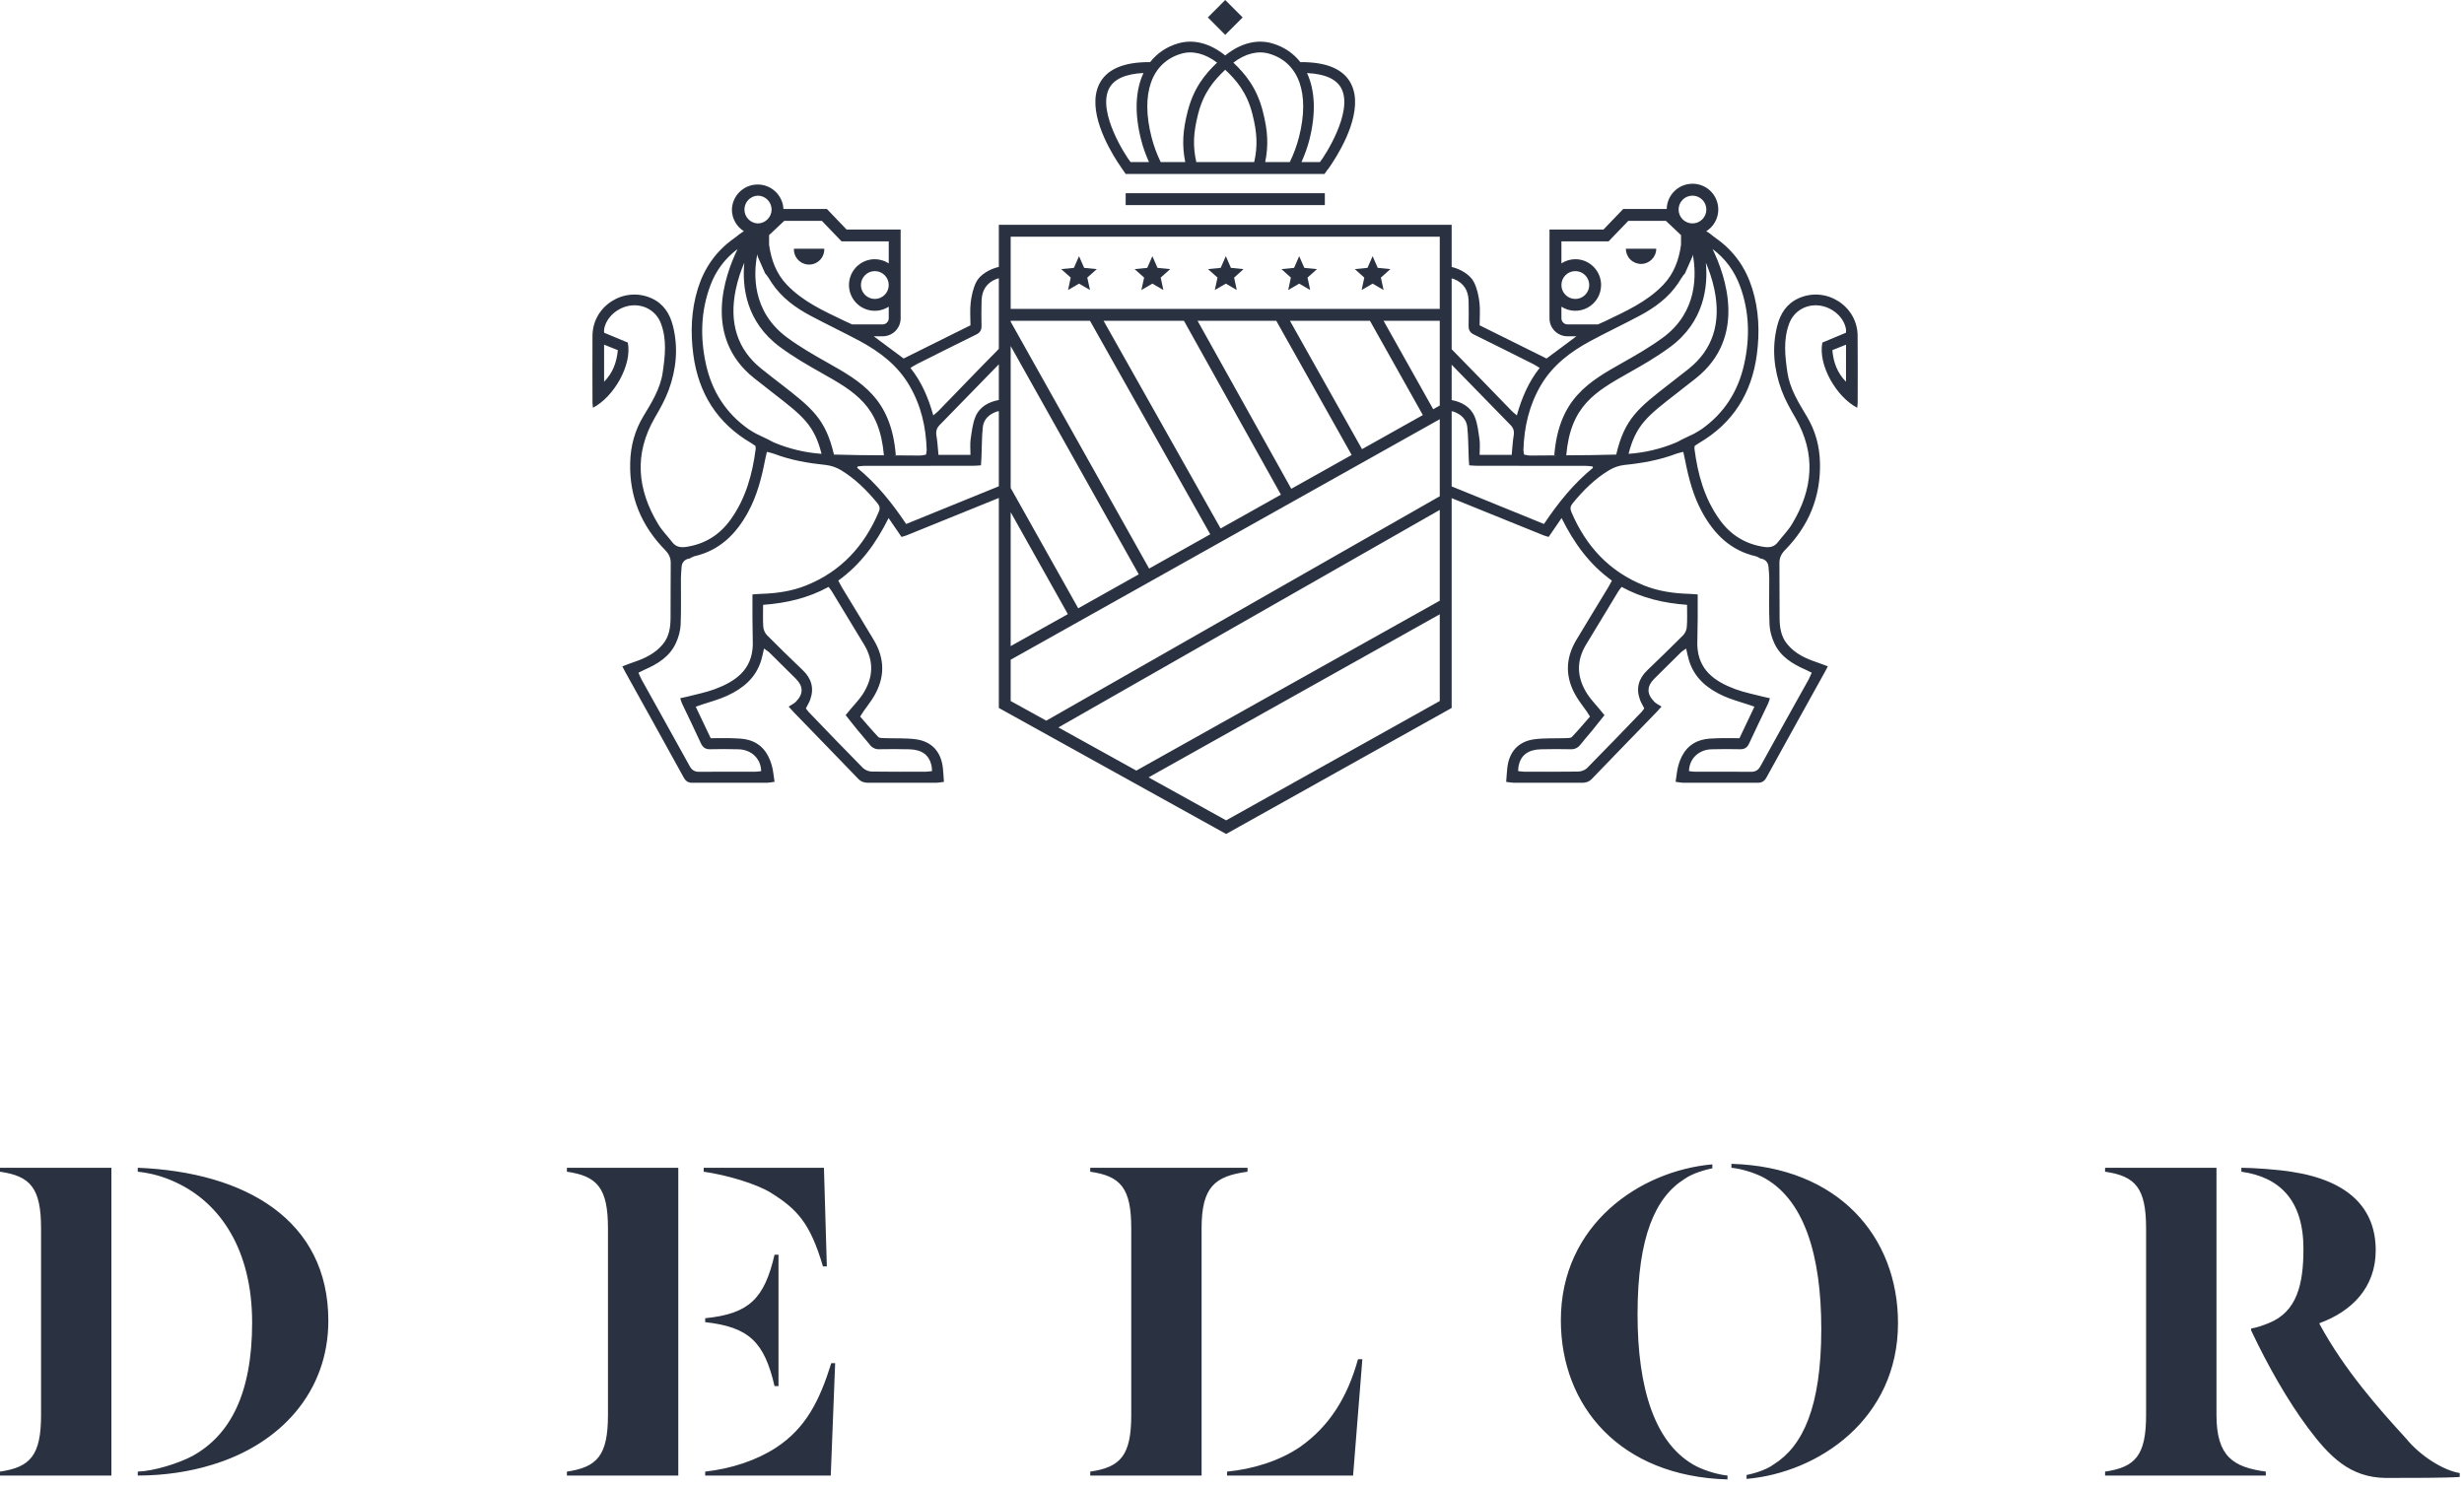 <svg width="169" height="102" viewBox="0 0 169 102" fill="none" xmlns="http://www.w3.org/2000/svg">
<g clip-path="url(#clip0_4_81)">
<path d="M77.207 13.254H90.867V14.07H77.207V13.254ZM76.652 11.117L76.676 11.152C76.777 11.309 76.859 11.426 76.91 11.5L77.207 11.934H90.844L91.07 11.613C91.078 11.605 91.086 11.605 91.094 11.598C91.098 11.59 91.227 11.418 91.406 11.137L91.422 11.117H91.418C92.098 10.074 93.523 7.535 92.688 5.793C92.195 4.758 91.012 4.246 89.188 4.262C88.719 3.66 88.078 3.219 87.277 2.98C86.219 2.664 85.078 2.965 84.035 3.805C82.992 2.965 81.855 2.664 80.797 2.98C80.039 3.194 79.369 3.643 78.883 4.262C77.059 4.246 75.879 4.758 75.383 5.793C74.547 7.535 75.977 10.074 76.652 11.117ZM92.023 6.109C92.797 7.727 90.852 10.719 90.531 11.117H89.266C89.484 10.629 89.672 10.121 89.809 9.59C90.273 7.766 90.195 6.188 89.645 5.012C90.898 5.07 91.699 5.438 92.023 6.109ZM87.066 3.688C89.094 4.289 89.855 6.43 89.094 9.406C88.943 9.996 88.732 10.569 88.465 11.117H86.777C87.008 9.973 86.961 8.988 86.613 7.633C86.199 6.02 85.414 5.074 84.594 4.297C85.414 3.672 86.281 3.453 87.066 3.688ZM84.035 4.785C84.816 5.52 85.523 6.348 85.898 7.816C86.23 9.129 86.266 10.016 86.023 11.117H82.051C81.809 10.016 81.844 9.129 82.176 7.816C82.551 6.348 83.258 5.52 84.035 4.785ZM81.008 3.688C81.793 3.453 82.656 3.672 83.477 4.297C82.66 5.074 81.875 6.02 81.461 7.633C81.113 8.992 81.066 9.973 81.293 11.117H79.609C79.342 10.569 79.131 9.996 78.98 9.406C78.219 6.43 78.977 4.289 81.008 3.688ZM76.051 6.109C76.371 5.438 77.176 5.066 78.43 5.008C77.875 6.188 77.797 7.766 78.266 9.59C78.398 10.121 78.59 10.629 78.805 11.117H77.543C77.219 10.719 75.277 7.727 76.051 6.109ZM83.32 19.895L84.078 19.457L84.828 19.895L84.645 19.043L85.293 18.461L84.426 18.375L84.078 17.574L83.723 18.375L82.855 18.461L83.508 19.043L83.32 19.895ZM88.355 19.895L89.109 19.457L89.863 19.895L89.68 19.043L90.328 18.461L89.461 18.375L89.109 17.574L88.758 18.375L87.891 18.461L88.539 19.043L88.355 19.895ZM93.391 19.895L94.145 19.457L94.898 19.895L94.711 19.043L95.363 18.461L94.496 18.375L94.145 17.574L93.793 18.375L92.926 18.461L93.574 19.043L93.391 19.895ZM73.254 19.895L74.008 19.457L74.762 19.895L74.574 19.043L75.227 18.461L74.359 18.375L74.008 17.574L73.656 18.375L72.785 18.461L73.438 19.043L73.254 19.895ZM78.285 19.895L79.039 19.457L79.793 19.895L79.609 19.043L80.262 18.461L79.391 18.375L79.039 17.574L78.688 18.375L77.82 18.461L78.473 19.043L78.285 19.895ZM56.535 17.062C56.541 17.203 56.519 17.343 56.469 17.475C56.42 17.606 56.344 17.727 56.247 17.828C56.149 17.93 56.033 18.011 55.903 18.066C55.774 18.121 55.635 18.15 55.494 18.15C55.353 18.15 55.214 18.121 55.085 18.066C54.955 18.011 54.838 17.93 54.741 17.828C54.644 17.727 54.568 17.606 54.519 17.475C54.469 17.343 54.447 17.203 54.453 17.062H56.535Z" fill="#2A3241"/>
<path d="M127.41 23.031C127.395 20.977 125.234 19.617 123.363 20.461C122.539 20.832 122.109 21.516 121.898 22.344C121.52 23.84 121.66 25.324 122.188 26.758C122.43 27.418 122.781 28.043 123.137 28.652C124.578 31.145 124.348 33.578 122.902 35.965C122.633 36.406 122.258 36.781 121.938 37.195C121.688 37.527 121.359 37.574 120.977 37.516C119.688 37.32 118.676 36.68 117.93 35.629C116.895 34.18 116.441 32.52 116.219 30.785C116.211 30.73 116.227 30.672 116.238 30.586C116.324 30.531 116.418 30.461 116.516 30.402C118.859 29.039 120.148 26.973 120.5 24.312C120.699 22.793 120.645 21.281 120.184 19.801C119.742 18.383 118.945 17.238 117.742 16.379C117.666 16.326 117.592 16.272 117.52 16.215C117.404 16.116 117.282 16.023 117.156 15.938C117.111 15.916 117.068 15.891 117.027 15.863C117.352 15.659 117.601 15.355 117.737 14.997C117.874 14.639 117.89 14.246 117.783 13.878C117.676 13.509 117.453 13.186 117.146 12.956C116.839 12.727 116.465 12.603 116.082 12.605C115.117 12.605 114.336 13.379 114.316 14.336H111.332L109.98 15.746H106.277V21.84C106.277 22.52 106.828 23.07 107.512 23.07H108.121L106.074 24.594L101.484 22.316C101.484 21.785 101.531 21.262 101.473 20.75C101.414 20.277 101.309 19.785 101.098 19.363C100.852 18.863 100.207 18.465 99.566 18.312V15.422H68.508V18.309C67.859 18.457 67.199 18.855 66.949 19.363C66.742 19.785 66.637 20.277 66.578 20.75C66.516 21.262 66.562 21.785 66.562 22.316L61.977 24.594L59.93 23.07H60.539C61.219 23.07 61.773 22.52 61.773 21.84V15.746H58.066L56.715 14.336H53.734C53.711 13.88 53.512 13.45 53.179 13.137C52.846 12.824 52.405 12.652 51.948 12.657C51.491 12.662 51.053 12.844 50.727 13.164C50.401 13.484 50.212 13.918 50.199 14.375C50.199 15 50.527 15.551 51.023 15.863C50.982 15.891 50.939 15.916 50.895 15.938C50.719 16.051 50.559 16.191 50.531 16.215C50.461 16.27 50.383 16.324 50.309 16.379C49.105 17.238 48.305 18.383 47.863 19.801C47.406 21.281 47.352 22.793 47.551 24.312C47.902 26.973 49.191 29.039 51.535 30.402C51.633 30.461 51.727 30.531 51.812 30.586C51.82 30.672 51.84 30.73 51.832 30.785C51.609 32.52 51.156 34.18 50.121 35.629C49.375 36.68 48.363 37.32 47.074 37.516C46.691 37.574 46.363 37.527 46.109 37.195C45.793 36.781 45.414 36.406 45.148 35.965C43.703 33.578 43.473 31.145 44.914 28.652C45.27 28.043 45.621 27.418 45.863 26.758C46.391 25.324 46.531 23.84 46.152 22.344C45.941 21.516 45.508 20.832 44.684 20.461C42.812 19.617 40.652 20.977 40.637 23.031C40.625 24.551 40.637 26.07 40.637 27.594C40.637 27.715 40.656 27.832 40.668 27.973C42.094 27.238 43.371 25.035 43.059 23.5C42.531 23.281 41.98 23.055 41.434 22.824C41.434 22.711 41.426 22.641 41.438 22.574C41.582 21.746 42.395 21.047 43.312 20.953C44.203 20.867 45.016 21.352 45.328 22.18C45.75 23.289 45.617 24.422 45.453 25.551C45.289 26.672 44.695 27.613 44.125 28.559C43.535 29.535 43.25 30.605 43.223 31.738C43.16 34.078 43.988 36.074 45.625 37.738C45.875 37.996 46.008 38.262 46.004 38.629C45.988 39.883 46.004 41.137 45.992 42.391C45.988 43.035 45.902 43.664 45.465 44.191C44.926 44.848 44.191 45.18 43.414 45.441C43.18 45.52 42.949 45.613 42.684 45.711C42.773 45.883 42.828 45.992 42.887 46.102C44.223 48.508 45.562 50.914 46.887 53.324C47.035 53.598 47.207 53.703 47.512 53.699C49.219 53.691 50.926 53.695 52.637 53.695C52.77 53.695 52.902 53.66 53.125 53.633C53.059 53.227 53.035 52.844 52.93 52.488C52.684 51.637 52.195 50.98 51.293 50.75C50.973 50.668 50.629 50.656 50.293 50.645C49.785 50.625 49.277 50.641 48.746 50.641C48.398 49.902 48.066 49.211 47.719 48.48C47.91 48.414 48.031 48.375 48.148 48.332C48.719 48.141 49.309 47.988 49.852 47.738C50.941 47.242 51.832 46.523 52.203 45.316C52.281 45.07 52.328 44.809 52.402 44.492C52.559 44.605 52.68 44.672 52.773 44.766C53.379 45.358 53.98 45.954 54.578 46.555C55.109 47.086 55.117 47.598 54.59 48.137C54.457 48.273 54.266 48.355 54.09 48.473C54.289 48.691 54.371 48.785 54.457 48.875C55.93 50.395 57.402 51.906 58.867 53.43C59.062 53.633 59.277 53.699 59.551 53.699C61.117 53.691 62.684 53.695 64.254 53.695C64.395 53.695 64.539 53.66 64.742 53.637C64.719 53.297 64.703 53.004 64.672 52.707C64.559 51.594 63.926 50.867 62.82 50.715C62.113 50.621 61.387 50.664 60.668 50.637C60.52 50.629 60.32 50.641 60.238 50.555C59.809 50.105 59.41 49.629 58.996 49.156C59.094 49 59.152 48.902 59.219 48.809C59.457 48.465 59.719 48.141 59.934 47.781C60.699 46.5 60.703 45.207 59.941 43.922C59.227 42.715 58.484 41.52 57.758 40.316C57.672 40.172 57.598 40.02 57.496 39.828C59.023 38.73 60.086 37.273 60.945 35.539C61.277 36.02 61.551 36.426 61.832 36.832C61.973 36.789 62.074 36.77 62.168 36.73C64.281 35.874 66.395 35.017 68.508 34.16V48.566L84.098 57.211L99.566 48.566V34.172C101.672 35.023 103.777 35.879 105.883 36.73C105.977 36.77 106.078 36.789 106.219 36.832C106.496 36.426 106.773 36.02 107.105 35.539C107.965 37.273 109.027 38.73 110.555 39.828C110.453 40.02 110.379 40.172 110.289 40.316C109.562 41.52 108.824 42.715 108.105 43.922C107.344 45.207 107.352 46.5 108.117 47.781C108.328 48.141 108.594 48.465 108.832 48.809C108.898 48.902 108.953 49 109.055 49.156C108.641 49.629 108.242 50.105 107.812 50.555C107.73 50.641 107.527 50.629 107.383 50.637C106.664 50.664 105.938 50.621 105.23 50.715C104.121 50.867 103.492 51.594 103.379 52.707C103.348 53.004 103.332 53.297 103.305 53.637C103.512 53.66 103.652 53.695 103.797 53.695C105.363 53.695 106.934 53.691 108.5 53.699C108.773 53.699 108.988 53.633 109.184 53.43C110.648 51.906 112.121 50.395 113.594 48.875C113.68 48.785 113.762 48.691 113.961 48.473C113.781 48.355 113.594 48.273 113.461 48.137C112.934 47.598 112.941 47.086 113.469 46.555C114.07 45.954 114.672 45.358 115.277 44.766C115.367 44.672 115.488 44.605 115.648 44.492C115.723 44.809 115.77 45.07 115.848 45.316C116.219 46.523 117.109 47.242 118.195 47.738C118.742 47.988 119.332 48.141 119.902 48.332C120.02 48.375 120.137 48.414 120.332 48.48C119.984 49.211 119.652 49.902 119.305 50.641C118.77 50.641 118.262 50.625 117.758 50.645C117.422 50.656 117.078 50.668 116.758 50.75C115.855 50.98 115.363 51.637 115.121 52.488C115.016 52.844 114.992 53.227 114.926 53.633C115.148 53.66 115.281 53.695 115.414 53.695C117.121 53.695 118.828 53.691 120.535 53.699C120.84 53.703 121.016 53.598 121.164 53.324C122.488 50.914 123.828 48.508 125.16 46.102C125.223 45.992 125.277 45.883 125.367 45.711C125.102 45.613 124.871 45.52 124.637 45.441C123.859 45.18 123.125 44.848 122.586 44.191C122.148 43.664 122.062 43.035 122.059 42.391C122.043 41.137 122.062 39.883 122.047 38.629C122.043 38.262 122.176 37.996 122.426 37.738C124.062 36.074 124.887 34.078 124.828 31.738C124.801 30.605 124.512 29.535 123.922 28.559C123.355 27.613 122.762 26.672 122.594 25.551C122.43 24.422 122.301 23.289 122.723 22.18C123.035 21.352 123.848 20.867 124.738 20.953C125.656 21.047 126.469 21.746 126.609 22.574C126.625 22.641 126.613 22.711 126.613 22.824C126.07 23.055 125.52 23.281 124.992 23.5C124.68 25.035 125.957 27.238 127.383 27.973C127.395 27.832 127.414 27.715 127.414 27.594C127.414 26.07 127.426 24.551 127.41 23.031ZM41.434 23.645C41.781 23.785 42.059 23.895 42.375 24.02C42.297 24.871 42.023 25.59 41.434 26.188V23.645ZM119.34 19.613C119.992 21.375 120.031 23.18 119.625 24.996C119.215 26.84 118.266 28.336 116.719 29.434C116.559 29.547 116.387 29.633 116.188 29.754L115.328 30.164C115.207 30.23 115.09 30.305 114.965 30.355C113.926 30.791 112.823 31.054 111.699 31.133C112.207 29.148 112.988 28.539 115.031 26.957C115.422 26.652 115.855 26.316 116.336 25.934C119.84 23.133 118.344 18.902 117.461 17.086C118.32 17.723 118.949 18.566 119.34 19.613ZM117 18.02C117.219 18.535 117.438 19.156 117.582 19.84C118.066 22.141 117.477 23.98 115.828 25.297C115.348 25.68 114.918 26.012 114.531 26.312C112.363 27.992 111.426 28.727 110.852 31.184C109.711 31.219 108.566 31.23 107.426 31.234C107.719 27.832 109.406 26.879 111.738 25.562C112.594 25.078 113.566 24.531 114.551 23.805C116.898 22.07 117.156 19.645 117 18.02ZM116.082 13.422C116.207 13.422 116.331 13.446 116.446 13.494C116.562 13.542 116.667 13.612 116.755 13.7C116.844 13.788 116.914 13.893 116.962 14.009C117.01 14.124 117.035 14.248 117.035 14.373C117.035 14.498 117.011 14.622 116.963 14.737C116.915 14.853 116.845 14.958 116.757 15.046C116.668 15.135 116.564 15.205 116.448 15.253C116.333 15.301 116.209 15.326 116.084 15.326C115.831 15.326 115.589 15.226 115.41 15.048C115.232 14.87 115.131 14.627 115.131 14.375C115.131 14.123 115.231 13.88 115.409 13.701C115.587 13.523 115.829 13.422 116.082 13.422ZM107.094 21.84V21.039C107.361 21.21 107.669 21.307 107.985 21.318C108.302 21.329 108.616 21.256 108.895 21.104C109.173 20.952 109.406 20.728 109.568 20.456C109.73 20.183 109.815 19.872 109.816 19.555C109.816 18.578 109.023 17.781 108.047 17.781C107.695 17.781 107.371 17.891 107.094 18.066V16.559H110.328L111.68 15.152H114.262L115.297 16.129V16.793C115.156 17.82 114.816 18.77 114.074 19.543C112.973 20.695 111.547 21.332 110.145 22.008C110.109 22.023 109.836 22.152 109.602 22.254H107.512C107.402 22.253 107.296 22.21 107.218 22.132C107.14 22.055 107.095 21.95 107.094 21.84ZM107.094 19.555C107.094 19.027 107.52 18.598 108.047 18.598C108.3 18.598 108.543 18.699 108.722 18.878C108.901 19.057 109.002 19.3 109.002 19.553C109.002 19.806 108.901 20.049 108.722 20.228C108.543 20.407 108.3 20.508 108.047 20.508C107.794 20.508 107.552 20.407 107.374 20.228C107.195 20.05 107.094 19.808 107.094 19.555ZM109.074 23.398C110.188 22.801 111.332 22.258 112.449 21.664C113.492 21.109 114.438 20.422 115.109 19.418C115.148 19.359 115.457 18.844 115.57 18.75L116.078 17.605C116.09 17.551 116.094 17.508 116.105 17.461C116.355 18.805 116.449 21.395 114.066 23.152C113.121 23.844 112.215 24.355 111.34 24.852C108.969 26.188 106.918 27.344 106.605 31.23L106.754 31.238L104.973 31.25C104.832 31.254 104.688 31.211 104.535 31.188C104.516 31.059 104.488 30.969 104.488 30.875C104.535 29.297 104.879 27.797 105.688 26.422C106.496 25.055 107.707 24.137 109.074 23.398ZM99.73 19.145C100.398 19.414 100.711 19.934 100.727 20.637C100.738 21.203 100.742 21.773 100.727 22.34C100.723 22.629 100.816 22.812 101.086 22.945C102.449 23.613 103.805 24.297 105.164 24.977C105.305 25.047 105.434 25.137 105.602 25.238C104.832 26.211 104.379 27.289 104.035 28.496C103.871 28.352 103.762 28.273 103.672 28.176C102.328 26.797 100.996 25.406 99.645 24.039C99.613 24.012 99.594 23.984 99.566 23.953V19.098C99.622 19.109 99.677 19.125 99.73 19.145ZM101.477 30.156C101.398 29.621 101.348 29.062 101.141 28.574C100.855 27.895 100.223 27.566 99.566 27.445V25.02C100.914 26.395 102.258 27.777 103.602 29.156C103.805 29.363 103.871 29.586 103.82 29.879C103.75 30.301 103.73 30.727 103.684 31.203H101.484C101.484 30.82 101.523 30.48 101.477 30.156ZM98.75 41.207L77.938 52.863L72.594 49.902L98.75 34.98V41.207ZM66.562 31.203H64.367C64.32 30.727 64.301 30.301 64.227 29.879C64.18 29.586 64.246 29.363 64.449 29.156C65.805 27.77 67.152 26.379 68.508 24.992V27.441C67.844 27.559 67.199 27.887 66.91 28.574C66.703 29.062 66.652 29.621 66.57 30.156C66.527 30.48 66.562 30.82 66.562 31.203ZM73.953 41.73L69.32 33.473V23.738L78.105 39.398L73.953 41.73ZM73.242 42.129L69.32 44.324V35.137L73.242 42.129ZM78.816 39.004L69.32 22.07V22.004H74.758L83.008 36.652L78.816 39.004ZM83.719 36.254L75.691 22.004H81.203L87.855 33.934L83.719 36.254ZM88.566 33.531L82.137 22.004H87.535L92.707 31.211L88.566 33.531ZM93.418 30.812L88.473 22.004H93.961L97.59 28.473L93.418 30.812ZM98.301 28.074L94.895 22.004H98.75V27.82L98.301 28.074ZM98.75 21.188H69.32V16.238H98.75V21.188ZM62.887 24.977C64.246 24.297 65.602 23.613 66.965 22.945C67.234 22.812 67.328 22.629 67.32 22.34C67.308 21.772 67.309 21.205 67.324 20.637C67.34 19.934 67.652 19.414 68.32 19.145C68.379 19.122 68.441 19.104 68.508 19.09V23.93C68.473 23.965 68.445 24.004 68.406 24.039C67.051 25.406 65.723 26.797 64.379 28.176C64.285 28.273 64.18 28.352 64.012 28.496C63.672 27.289 63.219 26.211 62.445 25.238C62.617 25.137 62.746 25.047 62.887 24.977ZM62.359 26.422C63.172 27.797 63.516 29.297 63.559 30.875C63.562 30.969 63.535 31.059 63.512 31.188C63.363 31.211 63.219 31.254 63.078 31.25L61.297 31.238L61.441 31.23C61.133 27.344 59.082 26.188 56.711 24.852C55.832 24.355 54.926 23.844 53.984 23.152C51.562 21.363 51.68 18.777 51.941 17.438C51.953 17.492 51.961 17.543 51.973 17.605L52.477 18.75C52.59 18.844 52.902 19.359 52.941 19.418C53.613 20.422 54.555 21.109 55.602 21.664C56.719 22.258 57.863 22.801 58.977 23.398C60.344 24.137 61.555 25.055 62.359 26.422ZM57.199 31.184C56.625 28.727 55.688 27.992 53.52 26.312C53.133 26.012 52.699 25.68 52.223 25.297C50.574 23.98 49.984 22.141 50.469 19.84C50.602 19.215 50.797 18.606 51.051 18.02C50.895 19.645 51.148 22.07 53.5 23.805C54.484 24.531 55.453 25.078 56.309 25.562C58.645 26.879 60.332 27.832 60.625 31.234C59.483 31.233 58.341 31.216 57.199 31.184ZM56.371 15.152L57.723 16.559H60.957V18.066C60.672 17.883 60.342 17.785 60.004 17.781C59.729 17.78 59.457 17.843 59.21 17.966C58.964 18.089 58.749 18.267 58.584 18.487C58.418 18.707 58.306 18.963 58.257 19.234C58.208 19.505 58.222 19.784 58.3 20.048C58.377 20.312 58.515 20.555 58.702 20.756C58.89 20.958 59.122 21.113 59.38 21.209C59.638 21.306 59.915 21.34 60.189 21.311C60.462 21.281 60.725 21.188 60.957 21.039V21.84C60.955 21.95 60.911 22.055 60.833 22.132C60.754 22.21 60.649 22.253 60.539 22.254H58.445C58.215 22.152 57.941 22.023 57.906 22.008C56.504 21.332 55.078 20.695 53.977 19.543C53.234 18.77 52.895 17.82 52.75 16.793V16.129L53.789 15.152H56.371ZM60.957 19.555C60.957 20.078 60.527 20.508 60.004 20.508C59.751 20.508 59.508 20.407 59.329 20.228C59.15 20.049 59.049 19.806 59.049 19.553C59.049 19.3 59.15 19.057 59.329 18.878C59.508 18.699 59.751 18.598 60.004 18.598C60.527 18.598 60.957 19.027 60.957 19.555ZM51.969 13.422C52.492 13.422 52.922 13.848 52.922 14.375C52.922 14.898 52.492 15.328 51.969 15.328C51.724 15.317 51.492 15.211 51.323 15.034C51.153 14.857 51.059 14.62 51.059 14.375C51.059 14.13 51.153 13.893 51.323 13.716C51.492 13.539 51.724 13.433 51.969 13.422ZM51.332 29.434C49.781 28.336 48.832 26.84 48.422 24.996C48.02 23.18 48.059 21.375 48.711 19.613C49.072 18.603 49.726 17.723 50.59 17.086C49.703 18.902 48.211 23.133 51.715 25.934C52.195 26.316 52.629 26.652 53.02 26.957C55.062 28.539 55.844 29.148 56.348 31.133C55.225 31.054 54.123 30.791 53.086 30.355C52.961 30.305 52.844 30.23 52.719 30.164L51.863 29.754C51.66 29.633 51.488 29.547 51.332 29.434ZM59.254 44.199C59.969 45.367 59.895 46.516 59.164 47.637C58.93 47.992 58.625 48.305 58.352 48.633C58.242 48.766 58.137 48.898 58 49.059C58.285 49.414 58.547 49.754 58.816 50.082C59.094 50.422 59.391 50.75 59.668 51.098C59.744 51.2 59.844 51.281 59.959 51.333C60.075 51.386 60.202 51.408 60.328 51.398C61.013 51.384 61.698 51.386 62.383 51.402C63.246 51.43 63.73 51.801 63.891 52.523C63.914 52.633 63.914 52.746 63.926 52.895C63.773 52.914 63.648 52.938 63.527 52.938C62.281 52.941 61.039 52.949 59.797 52.93C59.572 52.921 59.356 52.834 59.188 52.684C57.93 51.41 56.695 50.121 55.453 48.832C55.391 48.77 55.344 48.688 55.273 48.594C55.383 48.379 55.496 48.199 55.566 48.008C55.852 47.223 55.664 46.555 55.066 45.98C54.234 45.188 53.412 44.385 52.602 43.57C52.459 43.412 52.371 43.212 52.352 43C52.316 42.52 52.34 42.031 52.34 41.492C53.949 41.375 55.438 41.023 56.828 40.262C56.926 40.391 57.008 40.484 57.07 40.594C57.801 41.793 58.52 43 59.254 44.199ZM60.273 35.113C59.277 37.465 57.672 39.211 55.277 40.168C54.297 40.559 53.262 40.707 52.211 40.738C52.031 40.742 51.852 40.762 51.609 40.777V42.395L51.633 44.242C51.582 45.961 50.441 46.746 49.035 47.273C48.41 47.508 47.742 47.629 47.094 47.801C46.961 47.832 46.828 47.859 46.656 47.898C46.707 48.047 46.73 48.156 46.777 48.258C47.211 49.168 47.656 50.074 48.074 50.992C48.211 51.285 48.395 51.41 48.719 51.398C49.368 51.382 50.018 51.383 50.668 51.402C51.543 51.43 52.188 52.043 52.207 52.898C52.07 52.914 51.945 52.938 51.824 52.938C50.535 52.941 49.246 52.934 47.957 52.945C47.637 52.949 47.453 52.828 47.301 52.551C46.207 50.566 45.102 48.594 44.004 46.617C43.926 46.477 43.871 46.328 43.789 46.148C43.949 46.07 44.078 46 44.211 45.941C45.113 45.547 45.934 45.043 46.359 44.113C46.539 43.723 46.664 43.277 46.684 42.852C46.73 41.785 46.695 40.715 46.703 39.648C46.703 39.422 46.73 39.199 46.75 38.883C46.797 38.34 47.297 38.316 47.297 38.316C47.449 38.238 47.523 38.184 47.605 38.164C49.344 37.773 50.48 36.645 51.305 35.137C51.922 34.012 52.234 32.789 52.477 31.543C52.512 31.375 52.551 31.211 52.598 30.996C52.785 31.047 52.941 31.074 53.086 31.129C54.234 31.566 55.43 31.773 56.648 31.898C56.992 31.938 57.355 32.059 57.656 32.238C58.648 32.832 59.465 33.645 60.195 34.539C60.348 34.727 60.367 34.898 60.273 35.113ZM62.152 35.945C61.184 34.504 60.125 33.176 58.793 32.094C58.805 32.062 58.812 32.031 58.824 32C58.977 31.984 59.125 31.957 59.277 31.957C61.762 31.953 64.246 31.957 66.734 31.953C66.902 31.953 67.07 31.934 67.281 31.922C67.293 31.711 67.312 31.543 67.316 31.371C67.348 30.68 67.336 29.98 67.41 29.289C67.473 28.746 67.855 28.414 68.363 28.234C68.407 28.223 68.455 28.214 68.508 28.207V33.359C66.41 34.211 64.301 35.07 62.152 35.945ZM69.32 45.258L98.75 28.758V34.043L71.762 49.438L69.32 48.09V45.258ZM84.098 56.277L78.777 53.328L98.75 42.141V48.09L84.098 56.277ZM105.898 35.945C103.758 35.074 101.652 34.219 99.566 33.367V28.211C99.605 28.219 99.648 28.223 99.688 28.234C100.195 28.414 100.578 28.746 100.637 29.289C100.711 29.98 100.703 30.68 100.734 31.371C100.738 31.543 100.754 31.711 100.77 31.922C100.977 31.934 101.148 31.953 101.316 31.953C103.801 31.957 106.289 31.953 108.773 31.957C108.926 31.957 109.074 31.984 109.227 32C109.235 32.031 109.245 32.062 109.258 32.094C107.926 33.176 106.863 34.504 105.898 35.945ZM115.695 43C115.679 43.212 115.592 43.413 115.449 43.57C114.641 44.387 113.812 45.184 112.984 45.98C112.383 46.555 112.199 47.223 112.484 48.008C112.555 48.199 112.668 48.379 112.777 48.594C112.707 48.688 112.656 48.77 112.598 48.832C111.355 50.121 110.117 51.41 108.859 52.684C108.719 52.828 108.457 52.926 108.25 52.93C107.008 52.949 105.766 52.941 104.523 52.938C104.402 52.938 104.277 52.914 104.125 52.895C104.137 52.746 104.137 52.633 104.16 52.523C104.32 51.801 104.805 51.43 105.668 51.402C106.353 51.386 107.038 51.384 107.723 51.398C107.849 51.407 107.976 51.384 108.091 51.332C108.206 51.279 108.307 51.199 108.383 51.098C108.656 50.75 108.953 50.422 109.23 50.082C109.5 49.754 109.762 49.414 110.047 49.059L109.695 48.633C109.426 48.305 109.121 47.992 108.887 47.637C108.156 46.516 108.082 45.367 108.797 44.199C109.531 43 110.25 41.793 110.98 40.594C111.043 40.484 111.125 40.391 111.223 40.262C112.609 41.023 114.102 41.375 115.711 41.492C115.711 42.031 115.734 42.52 115.695 43ZM123.84 45.941C123.973 46 124.102 46.07 124.262 46.148C124.18 46.328 124.121 46.477 124.047 46.617C122.945 48.594 121.84 50.566 120.75 52.551C120.598 52.828 120.41 52.949 120.094 52.945C118.805 52.934 117.516 52.941 116.227 52.938C116.105 52.938 115.98 52.914 115.844 52.898C115.863 52.043 116.508 51.43 117.383 51.402C118.031 51.384 118.68 51.382 119.328 51.398C119.652 51.41 119.84 51.285 119.973 50.992C120.395 50.074 120.84 49.168 121.273 48.258C121.32 48.156 121.344 48.047 121.395 47.898C121.223 47.859 121.09 47.832 120.957 47.801C120.309 47.629 119.641 47.508 119.012 47.273C117.605 46.746 116.469 45.961 116.414 44.242L116.441 42.395V40.777C116.195 40.762 116.02 40.742 115.84 40.738C114.785 40.707 113.754 40.559 112.773 40.168C110.375 39.211 108.773 37.465 107.773 35.113C107.684 34.898 107.703 34.727 107.855 34.539C108.586 33.645 109.398 32.832 110.395 32.238C110.695 32.059 111.059 31.938 111.402 31.898C112.621 31.773 113.816 31.566 114.965 31.129C115.109 31.074 115.266 31.047 115.453 30.996C115.5 31.211 115.539 31.375 115.57 31.543C115.816 32.789 116.129 34.012 116.746 35.137C117.57 36.645 118.707 37.773 120.445 38.164C120.527 38.184 120.602 38.238 120.75 38.316C120.75 38.316 121.25 38.34 121.297 38.883C121.32 39.199 121.348 39.422 121.348 39.648C121.352 40.715 121.32 41.785 121.367 42.852C121.387 43.277 121.512 43.723 121.691 44.113C122.113 45.043 122.938 45.547 123.84 45.941ZM126.613 26.188C126.023 25.59 125.75 24.871 125.676 24.02C125.992 23.895 126.27 23.785 126.613 23.645V26.188Z" fill="#2A3241"/>
<path d="M113.598 17.062C113.598 17.637 113.129 18.105 112.555 18.105C112.278 18.105 112.013 17.995 111.818 17.799C111.622 17.604 111.512 17.338 111.512 17.062H113.598ZM84.035 0L82.844 1.195L84.035 2.391L85.23 1.195L84.035 0Z" fill="#2A3241"/>
<path d="M14.543 100.484C13.035 100.953 11.262 101.223 9.449 101.223V100.953C10.555 100.918 12.266 100.383 13.203 99.879C15.75 98.473 17.293 95.656 17.293 90.73C17.293 85.738 15.113 82.523 12.066 81.113C11.242 80.721 10.357 80.473 9.449 80.379V80.109C16.891 80.41 22.52 83.727 22.52 90.598C22.52 95.488 19.234 99.074 14.543 100.484ZM0 100.953C2.078 100.648 2.816 99.848 2.816 97.066V84.266C2.816 81.484 2.078 80.68 0 80.379V80.109H7.641V101.223H0V100.953ZM48.367 100.953C50.176 100.75 51.887 100.18 53.227 99.309C55.27 97.969 56.211 96.094 57.016 93.512H57.281L56.98 101.223H48.367V100.953ZM53.125 86.074H53.395V95.086H53.125C52.422 92.07 51.383 91.035 48.367 90.699V90.43C51.383 90.129 52.422 89.09 53.125 86.074ZM52.859 81.816C51.887 81.215 49.875 80.609 48.266 80.379V80.109H56.512L56.711 86.875H56.445C55.574 83.93 54.699 82.957 52.859 81.816ZM38.883 100.953C40.961 100.648 41.699 99.848 41.699 97.066V84.266C41.699 81.484 40.961 80.68 38.883 80.379V80.109H46.523V101.223H38.883V100.953ZM93.441 93.242L92.805 101.223H84.16V100.953C85.934 100.785 87.777 100.215 89.188 99.246C91.129 97.871 92.402 95.926 93.141 93.242H93.441ZM82.414 101.223H74.777V100.953C76.855 100.652 77.59 99.848 77.59 97.066V84.262C77.59 81.484 76.855 80.68 74.777 80.379V80.109H85.566V80.379C83.355 80.68 82.414 81.383 82.414 84.262V101.223ZM118.754 79.84C126.094 80.043 130.18 84.836 130.18 90.766C130.18 97.332 124.75 101.02 119.793 101.453V101.188C120.262 101.09 121.133 100.852 121.668 100.449C123.645 99.211 124.918 96.527 124.918 91.168C124.918 86.105 123.746 82.188 120.828 80.711C120.191 80.41 119.422 80.176 118.754 80.109V79.84ZM118.484 101.488C111.145 101.285 107.055 96.496 107.055 90.566C107.055 83.996 112.484 80.312 117.445 79.875V80.145C116.977 80.242 116.105 80.477 115.535 80.879C113.559 82.121 112.316 84.801 112.316 90.16C112.316 95.223 113.492 99.145 116.406 100.617C117.043 100.918 117.812 101.152 118.484 101.223V101.488ZM154.402 91.27V91.137C154.805 91.066 155.105 90.965 155.605 90.766C157.551 89.992 157.988 88.086 157.988 85.672C157.988 82.32 156.344 80.746 153.73 80.379V80.109C154.57 80.109 156.312 80.242 157.148 80.379C161.137 80.98 162.945 82.926 162.945 85.773C162.945 88.32 161.305 89.961 159.094 90.766V90.832C160.801 93.984 163.18 96.664 165.023 98.676C166.027 99.914 167.637 100.887 168.707 101.051V101.32C167.77 101.387 165.359 101.387 163.617 101.387C161.172 101.355 159.762 99.914 158.289 97.938C156.914 96.094 155.539 93.68 154.402 91.27ZM152.023 97.066C152.023 99.945 153.195 100.648 155.406 100.953V101.223H144.383V100.953C146.457 100.648 147.195 99.848 147.195 97.066V84.266C147.195 81.484 146.457 80.68 144.383 80.379V80.109H152.023V97.066Z" fill="#2A3241"/>
</g>
<defs>
<clipPath id="clip0_4_81">
<rect width="168.707" height="101.488" fill="white"/>
</clipPath>
</defs>
</svg>
